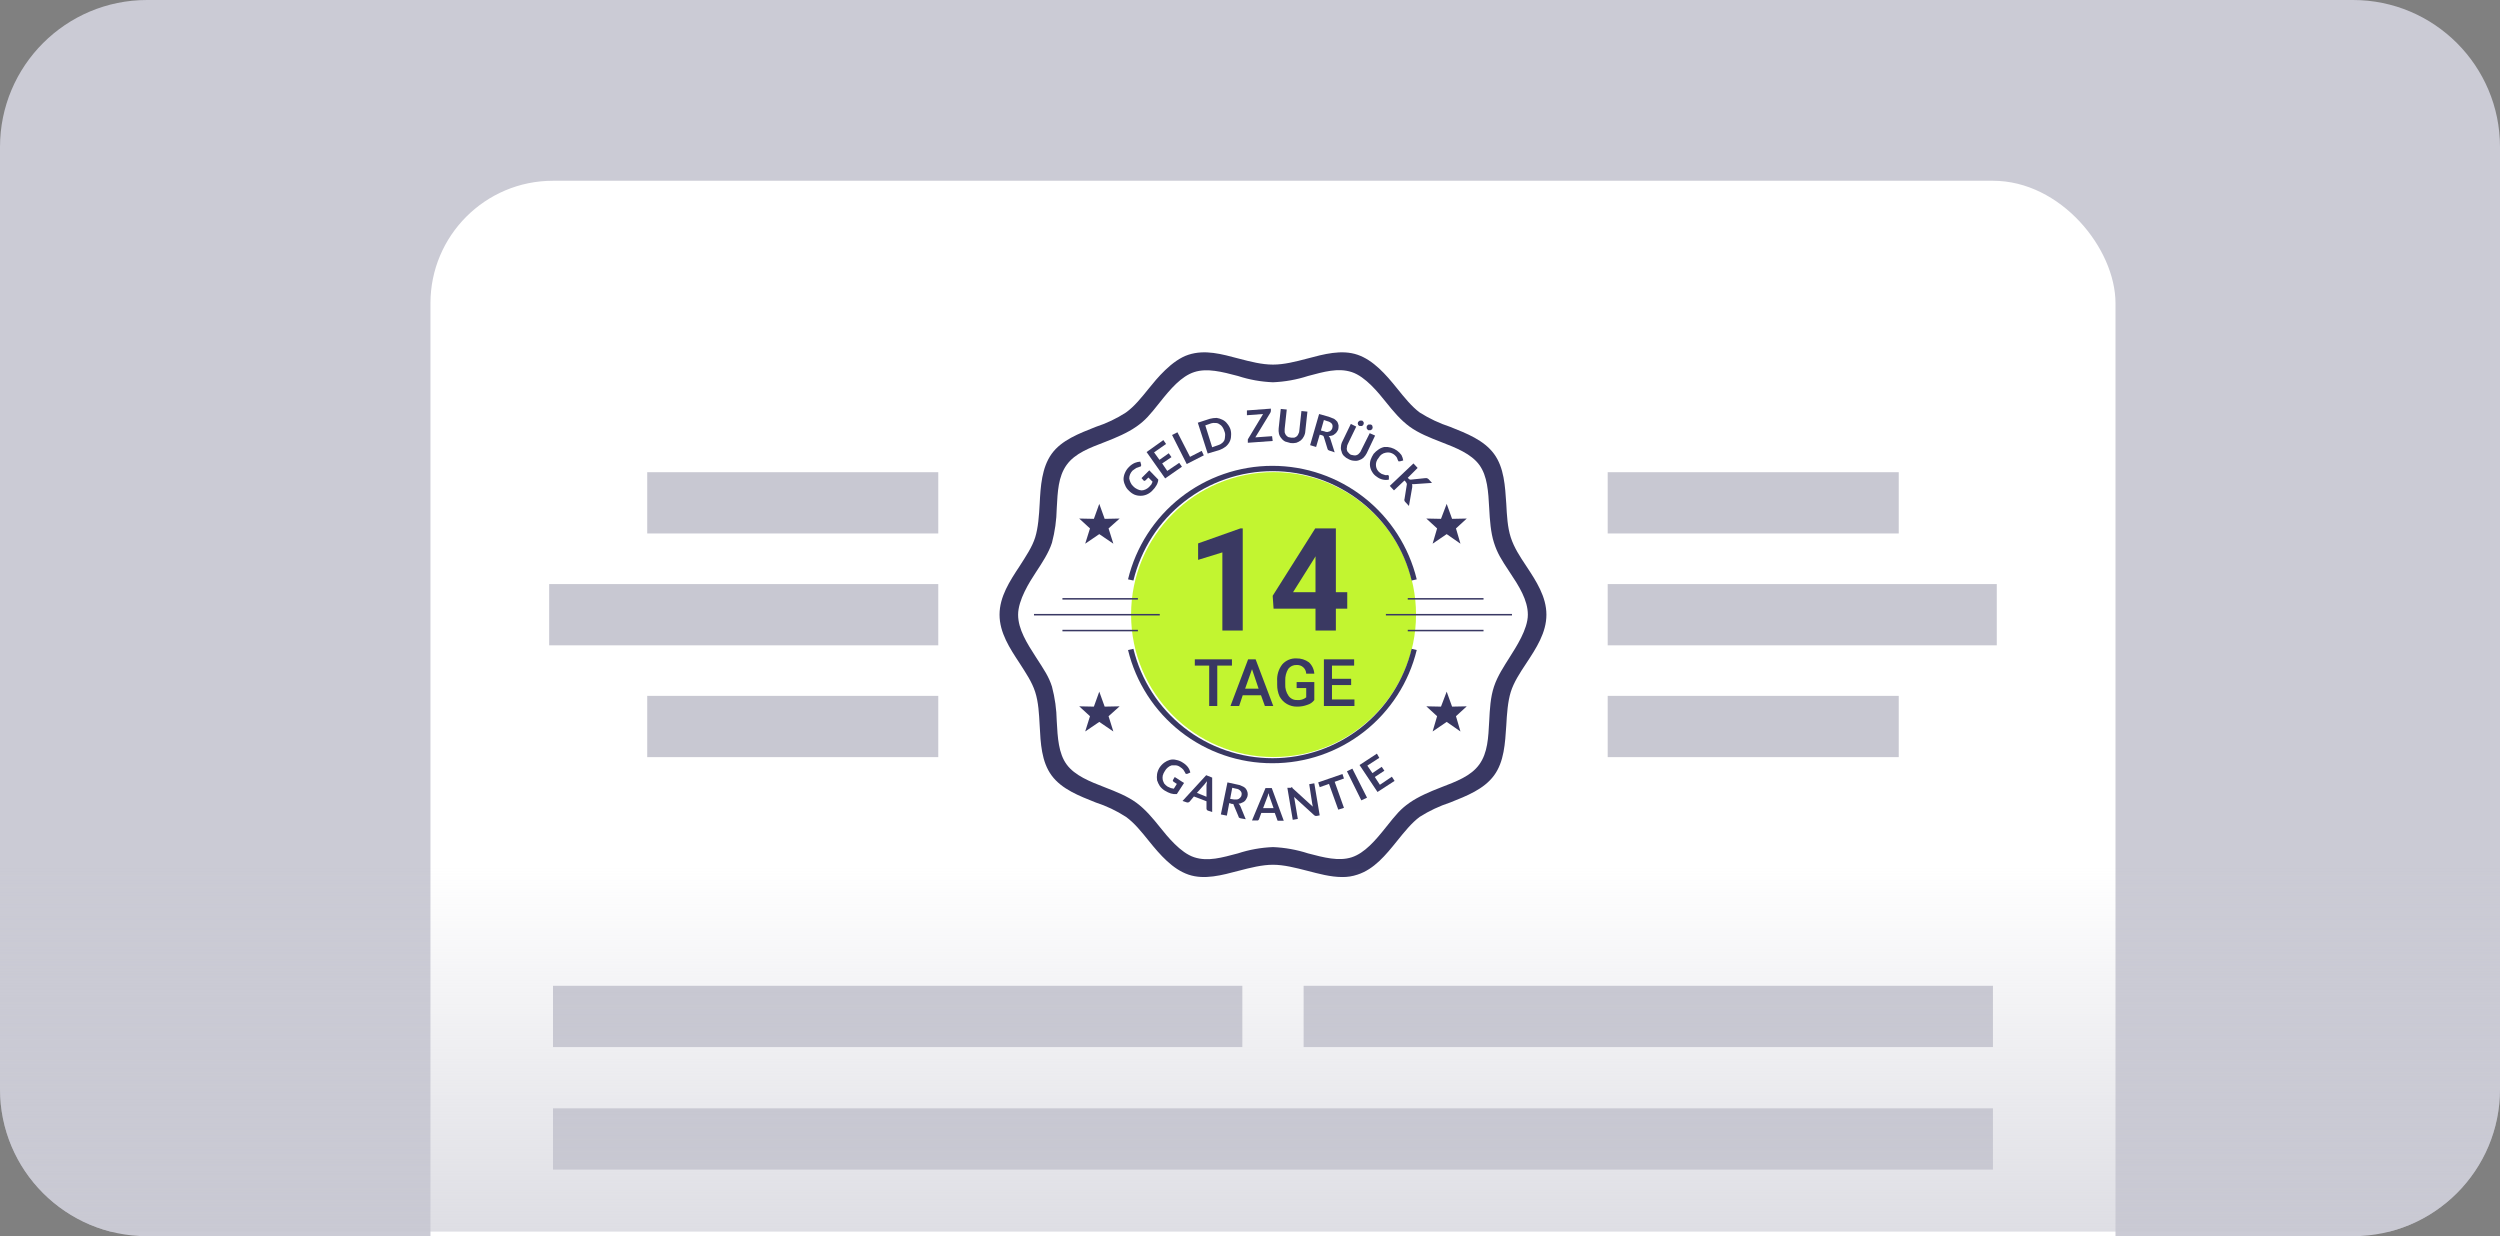 <svg xmlns="http://www.w3.org/2000/svg" width="1632" height="807" viewBox="0 0 1632 807" fill="none"><rect x="0" y="0" width="1632" height="807" fill="#808080" stroke="none"/><g clip-path="url(#clip0_9_2)"><path d="M0 96C0 42.981 42.981 0 96 0H1536C1589.02 0 1632 42.981 1632 96V710.975C1632 763.994 1589.02 806.975 1536 806.975H96C42.981 806.975 0 763.994 0 710.975V96Z" fill="#CBCBD5"></path><rect x="281" y="118" width="1100" height="1070" rx="80" fill="white"></rect><rect width="190" height="40" transform="matrix(-1 0 0 1 612.5 308.266)" fill="#C8C8D2"></rect><rect width="254" height="40" transform="matrix(-1 0 0 1 612.5 381.266)" fill="#C8C8D2"></rect><rect width="190" height="40" transform="matrix(-1 0 0 1 612.5 454.266)" fill="#C8C8D2"></rect><circle cx="831.375" cy="401.198" r="93" fill="#C2F530"></circle><path d="M876.163 572.529C868.538 572.529 860.913 570.378 853.288 568.423C845.663 566.468 838.038 564.513 831 564.513C823.962 564.513 816.141 566.468 808.712 568.423C797.568 571.356 786.228 574.484 775.866 570.965C765.504 567.446 757.293 558.061 750.059 549.068C745.171 543.007 740.479 537.142 735.005 533.232C728.859 529.257 722.221 526.102 715.258 523.847C704.505 519.546 693.166 515.245 686.519 506.251C679.871 497.258 679.285 485.136 678.698 473.601C678.307 466.172 677.916 458.352 675.766 451.704C673.615 445.057 669.705 439.387 665.599 432.935C659.147 423.16 652.5 412.993 652.5 401.263C652.5 389.532 659.147 379.366 665.599 369.59C669.705 363.139 673.811 357.078 675.766 350.821C677.721 344.565 678.307 336.354 678.698 328.924C679.285 317.389 680.067 305.268 686.519 296.274C692.97 287.281 704.505 282.98 715.258 278.679C722.221 276.423 728.859 273.268 735.005 269.294C740.479 265.384 745.171 259.519 750.059 253.458C754.947 247.397 764.918 235.08 775.866 231.561C786.815 228.042 797.568 231.17 808.712 234.102C816.141 236.057 823.766 238.013 831 238.013C838.234 238.013 845.859 236.057 853.288 234.102C864.237 231.17 875.772 228.042 886.134 231.561C896.496 235.08 904.707 244.464 911.941 253.458C916.829 259.519 921.521 265.384 926.8 269.294C933.036 273.23 939.734 276.382 946.741 278.679C957.495 282.98 968.639 287.281 975.286 296.274C981.933 305.268 982.52 317.389 983.302 328.924C983.693 336.354 984.084 344.174 986.234 350.821C988.385 357.469 992.1 363.139 996.401 369.59C1002.85 379.366 1009.5 389.532 1009.5 401.263C1009.5 412.993 1002.85 423.16 996.401 432.935C992.1 439.387 988.189 445.448 986.234 451.704C984.279 457.961 983.693 466.172 983.302 473.601C982.52 485.136 981.933 497.258 975.286 506.251C968.639 515.245 957.495 519.546 946.741 523.847C939.734 526.144 933.036 529.296 926.8 533.232C921.521 537.142 916.829 543.007 911.941 549.068C904.707 558.061 897.082 567.446 886.134 570.965C882.924 572.055 879.551 572.584 876.163 572.529ZM831 552.978C838.776 553.298 846.472 554.68 853.875 557.084C864.237 559.821 874.012 562.363 882.419 559.625C890.826 556.888 897.864 548.677 904.707 540.074C911.55 531.472 914.287 528.148 920.152 524.043C926.018 519.937 933.447 516.809 940.485 514.072C950.652 510.162 960.232 506.642 965.706 499.017C971.18 491.393 971.571 481.617 972.158 470.669C972.549 463.044 972.94 455.223 975.286 448.185C977.632 441.147 981.738 435.086 985.648 428.83C989.558 422.573 997.378 410.843 997.378 401.263C997.378 391.683 991.513 382.494 985.648 373.696C979.783 364.898 977.436 360.988 975.286 354.341C973.135 347.693 972.549 339.482 972.158 331.857C971.571 320.909 970.985 310.742 965.706 303.508C960.427 296.274 950.652 292.364 940.485 288.454C933.447 285.717 926.018 282.784 920.152 278.483C914.287 274.182 909.399 268.317 904.707 262.451C900.015 256.586 891.412 245.833 882.419 242.9C873.426 239.968 864.237 242.705 853.875 245.442C846.472 247.846 838.776 249.227 831 249.548C823.222 249.245 815.523 247.863 808.125 245.442C797.763 242.705 787.988 240.163 779.581 242.9C771.174 245.637 764.136 253.849 757.293 262.451C750.45 271.054 747.713 274.377 741.848 278.483C735.982 282.589 728.553 285.717 721.515 288.454C711.348 292.364 701.768 295.883 696.294 303.508C690.82 311.133 690.429 320.909 689.842 331.857C689.707 339.45 688.657 346.999 686.714 354.341C684.564 360.988 680.262 367.44 676.157 373.696C672.051 379.952 664.622 391.683 664.622 401.263C664.622 410.843 670.487 420.032 676.157 428.83C681.826 437.628 684.564 441.538 686.714 448.185C688.657 455.527 689.707 463.076 689.842 470.669C690.429 481.617 691.015 491.784 696.294 499.017C701.573 506.251 711.348 510.162 721.515 514.072C728.553 516.809 735.982 519.741 741.848 524.043C747.713 528.344 752.601 534.209 757.293 540.074C761.985 545.94 770.588 556.693 779.581 559.625C788.574 562.558 797.763 559.821 808.125 557.084C815.523 554.663 823.222 553.281 831 552.978Z" fill="#393863"></path><path d="M750.059 317.976L751.623 316.216L752.405 314.457L749.668 311.72L747.908 313.479L747.322 313.87H746.735L745.171 312.111L750.254 307.027L756.12 313.088C756.102 313.757 755.97 314.419 755.729 315.043C755.55 315.663 755.287 316.255 754.947 316.803L753.774 318.562L752.014 320.518C751.002 321.517 749.807 322.313 748.495 322.864C747.257 323.385 745.927 323.651 744.585 323.646C743.177 323.672 741.779 323.406 740.479 322.864C739.156 322.247 737.961 321.384 736.96 320.322C735.811 319.319 734.937 318.041 734.418 316.607C733.819 315.388 733.486 314.055 733.441 312.697C733.487 311.277 733.819 309.88 734.418 308.592C735.013 307.198 735.877 305.936 736.96 304.877C738.065 303.71 739.396 302.779 740.87 302.14C741.994 301.693 743.182 301.429 744.389 301.358L744.976 303.508C744.991 303.69 744.964 303.874 744.896 304.043C744.828 304.213 744.722 304.365 744.585 304.486C744.585 304.681 744.194 304.681 743.998 304.681L743.021 305.072L741.848 305.463L740.675 306.245L739.306 307.223C738.653 307.909 738.124 308.703 737.742 309.569C737.36 310.431 737.16 311.363 737.155 312.306C737.326 313.178 737.589 314.03 737.937 314.848C738.339 315.809 738.939 316.675 739.697 317.389C740.461 318.227 741.394 318.894 742.434 319.345C743.277 319.806 744.212 320.073 745.171 320.127C746.051 320.118 746.918 319.918 747.713 319.54C748.579 319.158 749.373 318.629 750.059 317.976Z" fill="#393863"></path><path d="M759.444 287.281L761.203 289.823L753.383 295.297L756.902 300.185L762.963 295.883L764.723 298.425L758.662 302.531L761.986 307.418L769.806 302.14L771.565 304.681L760.617 312.306L748.495 295.101L759.444 287.281Z" fill="#393863"></path><path d="M776.844 298.229L784.469 294.319L785.838 297.252L774.693 302.921L765.114 283.957L768.633 282.198L776.844 298.229Z" fill="#393863"></path><path d="M803.238 280.242C803.647 281.637 803.78 283.098 803.629 284.544C803.633 285.908 803.297 287.252 802.651 288.454C802.026 289.659 801.161 290.723 800.109 291.582C798.918 292.487 797.601 293.211 796.199 293.732L788.379 296.079L781.927 275.941L789.747 273.4C791.215 273.013 792.726 272.816 794.244 272.813C795.539 272.994 796.795 273.391 797.959 273.986C799.206 274.545 800.284 275.422 801.087 276.528C802.03 277.62 802.759 278.88 803.238 280.242ZM799.327 281.611C799.031 280.567 798.569 279.576 797.959 278.678C797.46 277.942 796.789 277.338 796.004 276.919C795.274 276.369 794.375 276.092 793.462 276.137C792.546 276.011 791.614 276.077 790.725 276.332L786.815 277.701L791.311 291.973L795.222 290.604C796.161 290.346 797.03 289.878 797.763 289.236C798.434 288.719 798.97 288.048 799.327 287.281C799.567 286.454 799.698 285.6 799.718 284.739C799.876 283.68 799.741 282.598 799.327 281.611Z" fill="#393863"></path><path d="M829.632 266.752V268.121C829.624 268.604 829.489 269.076 829.241 269.49L819.465 285.521L830.414 284.739L830.805 287.867L814.578 289.041V286.89C814.59 286.739 814.66 286.599 814.773 286.499L824.548 270.272L813.991 271.054V267.925L829.632 266.752Z" fill="#393863"></path><path d="M842.926 285.717H844.881C845.527 285.511 846.125 285.179 846.641 284.739C847.076 284.295 847.409 283.761 847.618 283.175C848.018 282.53 848.222 281.783 848.205 281.024L849.573 268.316L853.484 268.707L852.115 281.415C852.064 282.648 851.73 283.852 851.137 284.935C850.664 285.905 849.999 286.769 849.182 287.476C848.295 288.152 847.305 288.68 846.25 289.04C845.03 289.306 843.776 289.372 842.535 289.236L839.016 288.258C838.009 287.755 837.137 287.017 836.474 286.108C835.726 285.269 835.19 284.263 834.91 283.175C834.652 282.021 834.586 280.832 834.715 279.656L836.083 266.948L839.993 267.339L838.625 280.047V282.197C838.81 282.815 839.073 283.406 839.407 283.957C839.832 284.512 840.364 284.978 840.971 285.326L842.926 285.717Z" fill="#393863"></path><path d="M861.499 283.762L859.153 291.778L855.243 290.605L861.108 270.272L867.365 272.031L870.884 273.4C871.686 273.951 872.409 274.609 873.035 275.355C873.383 276.105 873.645 276.892 873.817 277.701C873.841 278.553 873.775 279.405 873.621 280.243C873.37 280.868 873.042 281.459 872.643 282.002C872.292 282.552 871.825 283.019 871.275 283.371C870.79 283.852 870.181 284.191 869.515 284.348L867.365 284.739C867.796 285.11 868.132 285.579 868.342 286.108L871.275 295.297L867.756 294.124L866.974 293.733C866.778 293.537 866.778 293.342 866.583 292.951L864.237 285.326C864.041 284.935 864.041 284.739 863.846 284.544L863.064 284.153L861.499 283.762ZM862.282 281.025L864.628 281.611C865.228 281.927 865.907 282.063 866.583 282.002L867.951 281.611C868.538 281.416 868.733 281.025 869.124 280.634C869.515 280.243 869.711 279.852 869.711 279.461C869.875 279.017 869.942 278.543 869.909 278.071C869.875 277.599 869.741 277.14 869.515 276.724C868.76 275.828 867.728 275.209 866.583 274.964L864.237 274.182L862.282 281.025Z" fill="#393863"></path><path d="M881.832 296.861L883.788 297.252C884.443 297.398 885.129 297.33 885.743 297.056C886.376 296.842 886.924 296.431 887.307 295.883C887.852 295.416 888.258 294.807 888.48 294.124L894.149 282.784L897.669 284.348L892.194 295.883C891.64 296.97 890.914 297.96 890.044 298.816C889.25 299.522 888.318 300.055 887.307 300.38C886.252 300.8 885.106 300.935 883.983 300.771C882.75 300.72 881.546 300.386 880.464 299.793C879.291 299.288 878.228 298.557 877.336 297.643C876.523 296.851 875.976 295.826 875.772 294.71C875.348 293.725 875.213 292.641 875.381 291.582C875.431 290.349 875.766 289.145 876.358 288.063L881.832 276.723L885.352 278.483L879.877 289.822C879.504 290.479 879.303 291.218 879.291 291.973C879.095 292.61 879.095 293.291 879.291 293.928C879.426 294.547 879.771 295.1 880.268 295.492C880.694 296.048 881.226 296.513 881.832 296.861ZM890.044 277.114L889.653 277.701L889.066 278.092H887.502L886.916 277.701C886.72 277.505 886.525 277.31 886.525 277.114C886.525 276.919 886.329 276.528 886.329 276.332C886.329 276.137 886.525 275.941 886.525 275.55L887.111 274.964L887.698 274.573H889.262L889.848 275.159L890.239 275.746V276.528C890.239 276.723 890.239 276.919 890.044 277.114ZM895.909 279.852C895.779 280.243 895.583 280.438 895.323 280.438L894.736 280.829H893.172L892.585 280.243L892.194 279.656C892.194 279.46 891.999 279.265 892.194 278.874V278.287L892.781 277.505L893.367 277.114H894.932L895.518 277.505C895.639 277.596 895.738 277.715 895.806 277.85C895.874 277.986 895.909 278.136 895.909 278.287C895.909 278.483 896.105 278.678 896.105 279.069C896.004 279.17 895.933 279.296 895.898 279.433C895.864 279.571 895.868 279.716 895.909 279.852Z" fill="#393863"></path><path d="M906.271 310.156L906.662 310.742V313.088C905.375 313.382 904.039 313.382 902.752 313.088C901.249 312.769 899.842 312.099 898.646 311.133C897.426 310.348 896.418 309.274 895.714 308.005C895.004 306.876 894.538 305.611 894.345 304.291C894.182 302.91 894.315 301.51 894.736 300.185C895.228 298.808 895.885 297.495 896.691 296.275C897.654 295.144 898.773 294.157 900.015 293.342C901.136 292.578 902.399 292.046 903.73 291.778C906.657 291.573 909.564 292.403 911.941 294.124C913.06 294.949 914.048 295.938 914.874 297.057C915.437 298.165 915.833 299.351 916.047 300.576L913.896 301.162H912.918C912.918 300.967 912.723 300.771 912.527 300.38C912.45 300.036 912.318 299.706 912.136 299.403C912.136 299.012 911.745 298.621 911.55 298.23C911.079 297.66 910.555 297.137 909.986 296.666C909.221 296.117 908.358 295.719 907.444 295.493C906.542 295.297 905.609 295.297 904.707 295.493C903.721 295.646 902.784 296.026 901.97 296.603C901.156 297.18 900.487 297.937 900.015 298.816C899.309 299.61 898.776 300.542 898.451 301.553C898.196 302.442 898.129 303.374 898.255 304.291C898.361 305.144 898.641 305.966 899.078 306.706C899.515 307.446 900.101 308.088 900.797 308.592L901.97 309.374L903.143 309.765L904.316 310.156H905.489C905.685 309.96 905.685 309.96 905.88 310.156H906.271Z" fill="#393863"></path><path d="M918.979 311.915L919.566 312.502L920.348 313.088H921.13L930.514 312.111H931.492L932.469 312.697L934.816 315.239L923.476 316.021H921.716C921.902 316.311 921.972 316.66 921.912 316.998V317.976L919.761 330.293L917.415 327.751C917.117 327.5 916.91 327.156 916.829 326.774C916.733 326.666 916.679 326.527 916.679 326.383C916.679 326.239 916.733 326.099 916.829 325.992L918.393 316.216C918.393 315.825 918.393 315.63 918.197 315.434C918.002 315.239 918.002 314.848 917.611 314.457L916.829 313.675L909.986 320.127L907.249 317.194L922.694 302.531L925.431 305.463L918.979 311.915Z" fill="#393863"></path><path d="M762.181 513.485L764.331 514.463L766.287 514.854L768.242 511.726L766.091 510.357L765.7 509.771C765.505 509.575 765.7 509.38 765.7 509.184L766.873 507.229L772.934 511.139L768.242 518.373H766.287L764.331 517.982L762.376 517.2L760.226 516.027C759.006 515.257 757.944 514.262 757.098 513.094C756.354 511.937 755.763 510.688 755.338 509.38C755.143 508.018 755.143 506.635 755.338 505.274C755.596 503.819 756.127 502.426 756.902 501.168C757.739 499.883 758.798 498.758 760.03 497.844C761.098 497.067 762.287 496.473 763.549 496.085C764.956 495.693 766.444 495.693 767.851 496.085C769.392 496.363 770.858 496.962 772.152 497.844C773.428 498.613 774.554 499.607 775.475 500.777C776.235 501.829 776.767 503.028 777.04 504.296L775.28 505.078C775.102 505.181 774.899 505.235 774.693 505.235C774.488 505.235 774.285 505.181 774.107 505.078C773.911 505.078 773.716 504.883 773.716 504.492L773.129 503.514L772.543 502.537L771.565 501.559L770.197 500.582C769.394 500.006 768.445 499.667 767.46 499.604H764.918C763.978 499.862 763.109 500.33 762.376 500.973C761.577 501.619 760.912 502.416 760.421 503.319C759.808 504.215 759.346 505.206 759.053 506.251C758.858 507.219 758.858 508.216 759.053 509.184C759.294 509.999 759.622 510.785 760.03 511.53C760.65 512.281 761.374 512.94 762.181 513.485Z" fill="#393863"></path><path d="M791.312 530.103L788.379 529.126C788.184 528.93 787.793 528.735 787.793 528.539C787.637 528.31 787.568 528.033 787.597 527.757V523.065L779.386 519.937L776.453 523.456L775.671 523.847H774.889L771.956 522.869L787.402 506.056L791.312 507.62V530.103ZM781.341 517.591L787.597 520.132V512.703C787.569 512.302 787.636 511.9 787.793 511.53V509.966L787.011 511.139L786.228 512.116L781.341 517.591Z" fill="#393863"></path><path d="M802.455 524.238L800.891 532.45L796.981 531.668L801.282 510.748L807.539 512.117C808.778 512.27 809.975 512.669 811.058 513.29C811.99 513.643 812.804 514.253 813.404 515.049C813.845 515.708 814.176 516.434 814.382 517.2C814.581 518.036 814.581 518.906 814.382 519.742C814.203 520.361 813.94 520.953 813.599 521.501C813.323 522.099 812.923 522.632 812.426 523.065C811.911 523.505 811.313 523.838 810.667 524.043C810.022 524.443 809.275 524.647 808.516 524.629C809.013 525.063 809.412 525.596 809.689 526.194L813.208 534.796L809.885 534.209L808.907 533.818C808.786 533.727 808.687 533.609 808.619 533.474C808.552 533.338 808.516 533.188 808.516 533.036L805.388 525.607C805.388 525.455 805.353 525.306 805.285 525.17C805.217 525.034 805.118 524.916 804.997 524.825H804.215L802.455 524.238ZM803.042 521.501L805.584 521.892H807.539C808.125 521.697 808.516 521.697 808.907 521.306C809.324 521.086 809.665 520.745 809.885 520.328C810.077 520.157 810.229 519.945 810.33 519.709C810.431 519.473 810.48 519.217 810.471 518.96C810.593 518.521 810.603 518.058 810.5 517.615C810.398 517.171 810.186 516.759 809.885 516.418C809.524 515.976 809.079 515.61 808.576 515.341C808.072 515.073 807.52 514.907 806.952 514.854L804.411 514.267L803.042 521.501Z" fill="#393863"></path><path d="M838.038 535.773H834.128C834.007 535.682 833.908 535.564 833.84 535.428C833.773 535.293 833.737 535.143 833.737 534.991L832.173 530.69H823.375L821.811 534.991L821.225 535.578H817.314L826.112 514.463H830.218L838.038 535.773ZM824.548 527.562H831.391L828.849 520.328L828.458 519.35C828.419 518.81 828.287 518.281 828.067 517.786C827.963 518.25 827.833 518.706 827.676 519.155C827.481 519.741 827.481 520.132 827.285 520.328L824.548 527.562Z" fill="#393863"></path><path d="M842.926 513.876C843.122 513.876 843.317 513.876 843.317 514.072H843.708V514.463L857.003 526.584L857.003 526.582C856.807 525.605 856.807 525.605 856.612 524.628L854.657 511.921L857.98 511.334L861.5 532.254L859.544 532.645H858.762L857.98 532.254L844.686 520.132C844.871 520.422 844.941 520.771 844.881 521.11C845.037 521.339 845.106 521.616 845.077 521.892L847.227 534.6L843.904 535.187L840.385 514.267H842.731L842.926 513.876Z" fill="#393863"></path><path d="M876.358 505.274L877.336 508.207L871.275 510.357L877.336 527.366L873.621 528.54L867.56 511.726L861.499 513.876L860.522 510.748L876.358 505.274Z" fill="#393863"></path><path d="M892.39 520.719L888.675 522.479L879.291 503.514L882.81 501.755L892.39 520.719Z" fill="#393863"></path><path d="M898.842 491.979L900.406 494.716L892.585 499.799L895.909 504.687L901.97 500.581L903.729 503.123L897.473 507.229L900.797 512.312L908.617 507.033L910.377 509.77L899.233 517.004L887.502 499.408L898.842 491.979Z" fill="#393863"></path><path d="M830.609 498.235C808.886 498.28 787.78 491.016 770.687 477.611C753.594 464.206 741.508 445.44 736.373 424.333L739.892 423.551C744.836 443.909 756.477 462.015 772.946 474.963C789.415 487.912 809.757 494.951 830.707 494.951C851.656 494.951 871.998 487.912 888.467 474.963C904.936 462.015 916.577 443.909 921.521 423.551L924.844 424.333C919.71 445.44 907.624 464.206 890.531 477.611C873.437 491.016 852.331 498.28 830.609 498.235Z" fill="#393863"></path><path d="M921.521 378.975C916.577 358.617 904.936 340.511 888.467 327.562C871.998 314.614 851.656 307.575 830.707 307.575C809.757 307.575 789.415 314.614 772.946 327.562C756.477 340.511 744.836 358.617 739.892 378.975L736.373 378.193C741.502 357.067 753.581 338.277 770.67 324.84C787.76 311.402 808.869 304.097 830.609 304.097C852.348 304.097 873.458 311.402 890.547 324.84C907.637 338.277 919.716 357.067 924.844 378.193L921.521 378.975Z" fill="#393863"></path><path d="M674.984 401.263H757.098" stroke="#393863" stroke-miterlimit="10"></path><path d="M693.557 390.901H742.825" stroke="#393863" stroke-miterlimit="10"></path><path d="M693.557 411.625H742.825" stroke="#393863" stroke-miterlimit="10"></path><path d="M987.016 401.263H904.707" stroke="#393863" stroke-miterlimit="10"></path><path d="M968.443 390.901H918.979" stroke="#393863" stroke-miterlimit="10"></path><path d="M968.443 411.625H918.979" stroke="#393863" stroke-miterlimit="10"></path><path d="M717.605 328.925L721.124 338.7L730.899 338.505L723.666 344.956L726.794 354.927L717.605 348.671L708.416 354.927L711.544 344.956L704.506 338.505L714.086 338.7L717.605 328.925Z" fill="#393863"></path><path d="M944.395 328.925L947.915 338.7L957.495 338.505L950.456 344.956L953.389 354.927L944.395 348.671L935.207 354.927L938.139 344.956L931.101 338.505L940.681 338.7L944.395 328.925Z" fill="#393863"></path><path d="M717.605 451.509L721.124 461.284L730.899 461.089L723.666 467.541L726.794 477.512L717.605 471.255L708.416 477.512L711.544 467.541L704.506 461.089L714.086 461.284L717.605 451.509Z" fill="#393863"></path><path d="M944.395 451.509L947.915 461.284L957.495 461.089L950.456 467.541L953.389 477.512L944.395 471.255L935.207 477.512L938.139 467.541L931.101 461.089L940.681 461.284L944.395 451.509Z" fill="#393863"></path><path opacity="0.99" d="M811.254 411.625H797.959V360.597L782.123 365.485V354.732L809.69 344.956H811.254V411.625Z" fill="#393863"></path><path opacity="0.99" d="M872.057 386.6H879.486V397.353H872.057V411.625H858.762V397.353H831.391L830.804 388.946L858.567 344.956H872.057V386.6ZM844.099 386.6H858.762V363.139L857.98 364.507L844.099 386.6Z" fill="#393863"></path><path d="M804.215 434.499H794.635V460.893H789.356V434.499H779.972V430.394H804.215V434.499Z" fill="#393863"></path><path d="M823.18 453.855H811.254L808.908 460.893H803.238L814.773 430.394H819.661L831.196 460.893H825.721L823.18 453.855ZM812.818 449.554H821.616L817.314 436.846L812.818 449.554Z" fill="#393863"></path><path d="M857.98 456.983C856.862 458.488 855.283 459.586 853.483 460.111C851.296 460.929 848.975 461.327 846.641 461.284C844.324 461.315 842.043 460.712 840.045 459.54C838.046 458.369 836.406 456.673 835.301 454.637C834.235 452.238 833.702 449.637 833.737 447.012V444.666C833.46 440.732 834.644 436.834 837.061 433.717C838.201 432.419 839.62 431.393 841.21 430.716C842.801 430.039 844.523 429.729 846.25 429.807C849.193 429.722 852.081 430.616 854.461 432.349C856.538 434.286 857.797 436.944 857.98 439.778H852.701C852.677 438.99 852.494 438.216 852.163 437.5C851.833 436.785 851.362 436.143 850.778 435.614C850.194 435.085 849.509 434.679 848.765 434.42C848.02 434.161 847.231 434.055 846.445 434.108C845.395 434.054 844.347 434.256 843.392 434.699C842.438 435.142 841.607 435.812 840.971 436.65C839.586 438.945 838.907 441.596 839.016 444.275V446.621C838.858 449.332 839.616 452.017 841.166 454.246C841.799 455.148 842.652 455.874 843.645 456.353C844.637 456.832 845.736 457.049 846.836 456.983C848.947 457.196 851.056 456.563 852.701 455.223V449.162H846.445V445.252H857.98V456.983Z" fill="#393863"></path><path d="M882.028 447.208H869.515V456.592H884.179V460.893H864.237V430.394H883.983V434.499H869.515V443.102H882.028V447.208Z" fill="#393863"></path><rect x="1049.5" y="308.266" width="190" height="40" fill="#C8C8D2"></rect><rect x="1049.5" y="381.266" width="254" height="40" fill="#C8C8D2"></rect><rect x="1049.5" y="454.266" width="190" height="40" fill="#C8C8D2"></rect><rect x="361" y="643.533" width="450" height="40" fill="#C8C8D2"></rect><rect x="851" y="643.533" width="450" height="40" fill="#C8C8D2"></rect><rect x="361" y="723.533" width="940" height="40" fill="#C8C8D2"></rect><rect y="564" width="1632" height="240" fill="url(#paint0_linear_9_2)"></rect></g><defs><linearGradient id="paint0_linear_9_2" x1="992.031" y1="566.155" x2="992.031" y2="804" gradientUnits="userSpaceOnUse"><stop stop-color="#C8C8D2" stop-opacity="0"></stop><stop offset="1" stop-color="#C8C8D2" stop-opacity="0.6"></stop></linearGradient><clipPath id="clip0_9_2"><path d="M0 96C0 42.981 42.981 0 96 0H1536C1589.02 0 1632 42.981 1632 96V710.975C1632 763.994 1589.02 806.975 1536 806.975H96C42.981 806.975 0 763.994 0 710.975V96Z" fill="white"></path></clipPath></defs></svg>